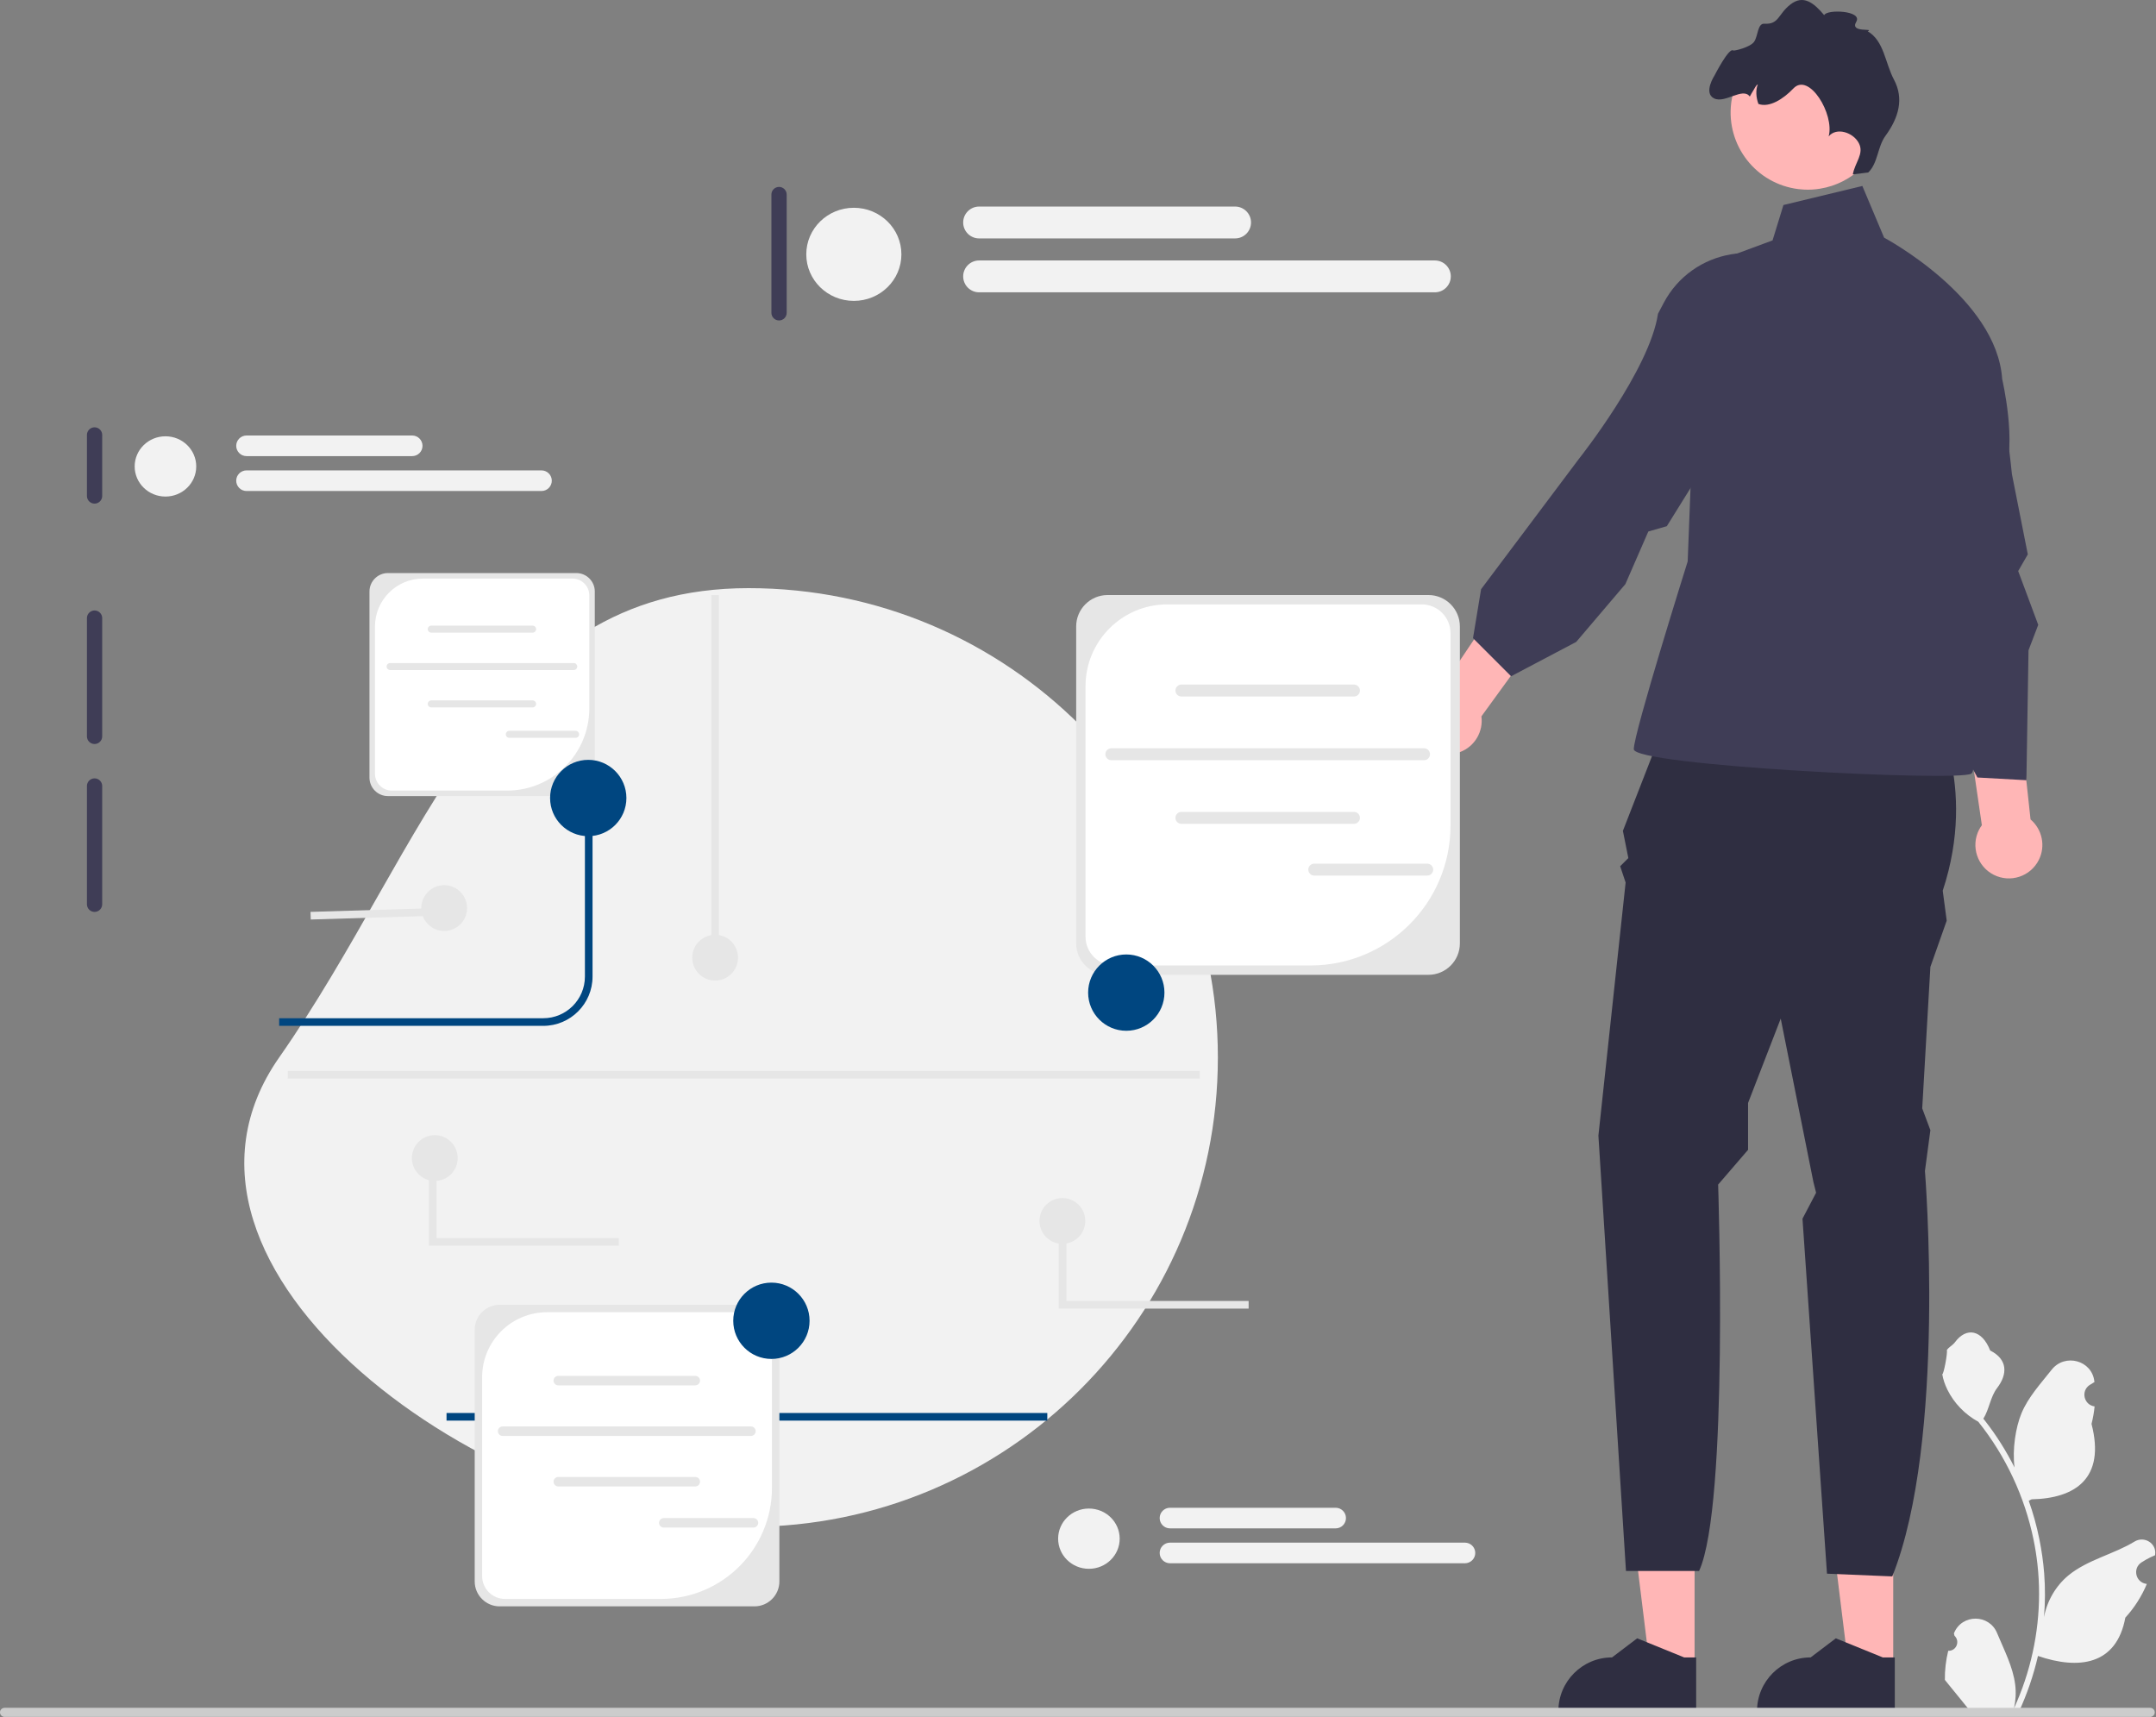 <svg width="565" height="450" viewBox="0 0 565 450" fill="none" xmlns="http://www.w3.org/2000/svg">
<rect x="0" y="0" width="565" height="450" fill="#808080" stroke="none"/>
<g clip-path="url(#clip0_51_4310)">
<path d="M496.138 436.615L484.396 436.614L478.811 391.324L496.14 391.325L496.138 436.615Z" fill="#FFB6B6"/>
<path d="M496.551 448.863L460.444 448.862V448.405C460.444 440.643 466.736 434.352 474.498 434.351L481.094 429.348L493.4 434.352L496.552 434.352L496.551 448.863Z" fill="#2F2E41"/>
<path d="M444.083 436.615L432.341 436.614L426.756 391.324L444.085 391.325L444.083 436.615Z" fill="#FFB6B6"/>
<path d="M444.496 448.863L408.389 448.862V448.405C408.39 440.643 414.682 434.352 422.443 434.351L429.039 429.348L441.345 434.352L444.497 434.352L444.496 448.863Z" fill="#2F2E41"/>
<path d="M438.488 183.865L506.231 185.291C506.231 185.291 518.409 205.258 509.111 233.424L510.153 241.268L505.874 253.39L503.735 290.471L505.874 296.175L504.448 306.871C504.448 306.871 510.153 377.466 495.891 413.12L478.777 412.407L472.359 319.384L475.925 312.576L475.212 309.724L466.655 266.939L458.098 289.044V301.327L450.254 310.437C450.254 310.437 453.106 394.58 445.262 411.694H426.102L418.878 297.601L426.009 231.285L424.583 227.007L426.722 224.867L425.296 217.737L438.488 183.865Z" fill="#2F2E41"/>
<path d="M467.368 53.728L488.047 48.736L493.752 62.285C493.752 62.285 523.266 77.973 524.693 99.365C524.693 99.365 528.693 116.479 525.127 124.323C521.562 132.167 506.587 157.124 506.587 157.124C506.587 157.124 520.136 200.622 516.57 202.761C513.005 204.901 428.148 200.622 428.148 196.344C428.148 192.065 442.271 147.141 442.271 147.141L445.262 70.129L464.515 62.998L467.368 53.728Z" fill="#3F3D56"/>
<path d="M522.497 229.263C518.169 227.082 516.428 221.806 518.609 217.477C518.829 217.042 519.087 216.64 519.365 216.258L507.858 137.365L523.789 137.875L532.122 214.744C535.143 217.305 536.144 221.682 534.283 225.375C532.102 229.703 526.826 231.444 522.497 229.263Z" fill="#FFB6B6"/>
<path d="M371.339 192.029C369.596 187.506 371.85 182.427 376.372 180.685C376.827 180.509 377.289 180.385 377.751 180.289L422.203 114.104L433.665 125.179L388.221 187.733C388.739 191.66 386.542 195.576 382.683 197.062C378.16 198.805 373.081 196.551 371.339 192.029Z" fill="#FFB6B6"/>
<path d="M493.469 117.465C488.968 102.002 496.443 86.225 512.548 86.301C517.203 86.323 520.82 87.674 521.822 91.413C525.33 104.499 527.243 124.253 527.243 124.253L531.405 145.286L528.884 149.653L534.139 163.747L531.59 170.415L531.039 204.467L518.203 203.754L504.061 177.795L498.653 174.579C498.653 174.579 502.995 132.607 494.358 120.523L493.469 117.465Z" fill="#3F3D56"/>
<path d="M435.975 79.41C443.481 65.16 462.696 61.785 474.227 73.028C477.56 76.278 479.222 79.762 477.346 83.148C470.778 94.998 455.553 107.757 455.553 107.757L436.804 137.898L431.957 139.288L425.945 153.077L413.061 168.224L395.997 177.224L386.014 167.24L388.134 154.408L413.824 120.177C413.824 120.177 432.308 96.92 434.491 82.228L435.975 79.41Z" fill="#3F3D56"/>
<path d="M471.297 49.56C471.769 49.617 472.24 49.659 472.708 49.681C474.166 49.761 475.605 49.678 476.993 49.442C481.209 48.767 485.039 46.77 487.995 43.841C491.119 40.751 493.258 36.627 493.836 31.932C495.19 20.849 487.298 10.753 476.215 9.399C465.292 8.056 455.334 15.697 453.744 26.525C453.719 26.693 453.694 26.853 453.676 27.02C452.322 38.11 460.206 48.2 471.297 49.56Z" fill="#FFB6B6"/>
<path d="M449.187 25.783C452.058 27.203 456.749 22.74 458.546 25.308C458.837 24.753 459.16 24.216 459.478 23.708C459.766 23.254 460.179 22.285 460.656 22.119C460.052 23.575 460.185 25.547 460.811 27.237C463.643 28.295 467.35 25.953 469.971 23.182C474.087 18.838 480.807 29.978 479.218 35.743C481.241 33.273 485.629 34.666 487.116 37.49C488.602 40.306 486.091 42.563 485.554 45.705L489.608 45.19C492.166 42.699 491.987 38.501 494.093 35.614C497.612 30.781 498.975 25.851 496.33 20.864C493.984 16.455 493.765 10.748 489.461 8.206C491.341 7.286 484.654 8.723 486.44 5.726C488.234 2.736 478.671 2.374 478.047 3.975C475.314 0.705 472.558 -1.452 469.196 1.169C465.895 3.747 466.236 6.458 462.359 6.215C460.54 6.102 460.739 9.494 459.658 10.973C458.582 12.444 454.402 13.389 454.199 13.231C453.095 12.368 449.339 19.721 449.339 19.721C449.339 19.721 446.293 24.345 449.187 25.783Z" fill="#2F2E41"/>
<path d="M196.155 154.131C264.086 154.131 319.155 209.2 319.155 277.131C319.155 345.062 264.086 400.131 196.155 400.131C128.224 400.131 34.21 332.78 73.155 277.131C112.1 221.482 128.224 154.131 196.155 154.131Z" fill="#F2F2F2"/>
<path d="M360.782 159.982C359.679 159.982 358.782 160.879 358.782 161.982V225.982C358.782 227.085 359.679 227.982 360.782 227.982C361.885 227.982 362.782 227.085 362.782 225.982V161.982C362.782 160.879 361.885 159.982 360.782 159.982Z" fill="#3F3D56"/>
<path d="M24.782 111.982C23.679 111.982 22.782 112.879 22.782 113.982V129.982C22.782 131.085 23.679 131.982 24.782 131.982C25.885 131.982 26.782 131.085 26.782 129.982V113.982C26.782 112.879 25.885 111.982 24.782 111.982Z" fill="#3F3D56"/>
<path d="M24.782 159.982C23.679 159.982 22.782 160.879 22.782 161.982V192.982C22.782 194.085 23.679 194.982 24.782 194.982C25.885 194.982 26.782 194.085 26.782 192.982V161.982C26.782 160.879 25.885 159.982 24.782 159.982Z" fill="#3F3D56"/>
<path d="M24.782 203.982C23.679 203.982 22.782 204.879 22.782 205.982V236.982C22.782 238.085 23.679 238.982 24.782 238.982C25.885 238.982 26.782 238.085 26.782 236.982V205.982C26.782 204.879 25.885 203.982 24.782 203.982Z" fill="#3F3D56"/>
<path d="M204.155 48.982C203.052 48.982 202.155 49.879 202.155 50.982V81.982C202.155 83.085 203.052 83.982 204.155 83.982C205.258 83.982 206.155 83.085 206.155 81.982V50.982C206.155 49.879 205.258 48.982 204.155 48.982Z" fill="#3F3D56"/>
<path d="M510.551 432.608C512.617 432.737 513.759 430.17 512.196 428.674L512.041 428.056C512.061 428.007 512.082 427.957 512.102 427.908C514.192 422.926 521.272 422.96 523.344 427.949C525.182 432.378 527.523 436.813 528.1 441.495C528.358 443.562 528.242 445.668 527.783 447.696C532.091 438.285 534.358 428.009 534.358 417.675C534.358 415.079 534.216 412.482 533.925 409.892C533.686 407.774 533.357 405.668 532.931 403.582C530.625 392.305 525.632 381.564 518.431 372.592C514.969 370.7 512.082 367.741 510.338 364.196C509.711 362.917 509.22 361.541 508.988 360.139C509.382 360.191 510.473 354.191 510.176 353.823C510.725 352.989 511.708 352.575 512.308 351.762C515.29 347.719 519.399 348.425 521.544 353.92C526.126 356.232 526.17 360.068 523.359 363.756C521.57 366.103 521.324 369.279 519.755 371.791C519.916 371.998 520.084 372.198 520.246 372.405C523.207 376.203 525.768 380.285 527.927 384.573C527.317 379.807 528.217 374.065 529.753 370.364C531.501 366.147 534.778 362.595 537.664 358.949C541.13 354.57 548.237 356.481 548.848 362.032C548.854 362.086 548.859 362.14 548.865 362.193C548.436 362.435 548.016 362.692 547.606 362.963C545.267 364.511 546.075 368.137 548.847 368.565L548.91 368.575C548.755 370.118 548.49 371.649 548.103 373.154C551.805 387.47 543.813 392.684 532.401 392.918C532.149 393.047 531.904 393.177 531.652 393.299C532.808 396.555 533.732 399.894 534.416 403.278C535.03 406.269 535.456 409.291 535.695 412.327C535.992 416.157 535.967 420.007 535.644 423.83L535.663 423.695C536.483 419.484 538.77 415.55 542.09 412.824C547.035 408.762 554.022 407.266 559.358 404C561.926 402.428 565.217 404.46 564.769 407.437L564.747 407.58C563.953 407.903 563.178 408.277 562.429 408.697C562 408.939 561.58 409.196 561.17 409.467C558.83 411.014 559.639 414.641 562.411 415.069L562.474 415.079C562.519 415.085 562.558 415.091 562.603 415.098C561.24 418.334 559.341 421.337 556.964 423.927C554.65 436.424 544.708 437.61 534.074 433.971H534.068C532.905 439.035 531.206 443.982 529.023 448.697H511.003C510.938 448.497 510.88 448.29 510.822 448.09C512.489 448.193 514.168 448.096 515.808 447.793C514.471 446.152 513.134 444.499 511.797 442.858C511.765 442.826 511.739 442.794 511.714 442.761C511.035 441.922 510.351 441.088 509.673 440.249L509.672 440.248C509.63 437.67 509.939 435.101 510.551 432.608Z" fill="#F2F2F2"/>
<path d="M0 448.751C0 449.411 0.53 449.941 1.19 449.941H563.48C564.14 449.941 564.67 449.411 564.67 448.751C564.67 448.091 564.14 447.561 563.48 447.561H1.19C0.53 447.561 0 448.091 0 448.751Z" fill="#CCCCCC"/>
<path d="M142.376 268.84H73.155V266.84H142.376C148.389 266.84 153.281 261.947 153.281 255.934V209.131H155.281V255.934C155.281 263.05 149.492 268.84 142.376 268.84Z" fill="#004680"/>
<path d="M274.455 370.295H117.019V372.295H274.455V370.295Z" fill="#004680"/>
<path d="M374.343 255.465H290.251C285.713 255.465 282.021 251.773 282.021 247.235V164.169C282.021 159.631 285.713 155.939 290.251 155.939H374.343C378.881 155.939 382.573 159.631 382.573 164.169V247.235C382.573 251.773 378.881 255.465 374.343 255.465Z" fill="#E6E6E6"/>
<path d="M305.912 158.391C294.071 158.391 284.473 167.989 284.473 179.829V245.472C284.473 249.636 287.849 253.012 292.013 253.012H343.433C363.695 253.012 380.121 236.587 380.121 216.325V165.931C380.121 161.766 376.745 158.391 372.58 158.391L305.912 158.391Z" fill="white"/>
<path d="M354.819 182.531H309.598C308.736 182.531 308.034 181.829 308.034 180.967C308.034 180.104 308.736 179.402 309.598 179.402H354.819C355.682 179.402 356.383 180.104 356.383 180.967C356.383 181.829 355.682 182.531 354.819 182.531Z" fill="#E6E6E6"/>
<path d="M354.819 215.895H309.598C308.736 215.895 308.034 215.193 308.034 214.33C308.034 213.467 308.736 212.766 309.598 212.766H354.819C355.682 212.766 356.383 213.467 356.383 214.33C356.383 215.193 355.682 215.895 354.819 215.895Z" fill="#E6E6E6"/>
<path d="M373.182 199.225H291.235C290.372 199.225 289.67 198.523 289.67 197.66C289.67 196.797 290.372 196.096 291.235 196.096H373.182C374.045 196.096 374.746 196.797 374.746 197.66C374.746 198.523 374.045 199.225 373.182 199.225Z" fill="#E6E6E6"/>
<path d="M374.019 229.461H344.415C343.553 229.461 342.851 228.759 342.851 227.896C342.851 227.034 343.553 226.332 344.415 226.332H374.019C374.882 226.332 375.583 227.034 375.583 227.896C375.583 228.759 374.882 229.461 374.019 229.461Z" fill="#E6E6E6"/>
<path d="M197.711 420.97H130.937C127.333 420.97 124.401 418.038 124.401 414.435V348.475C124.401 344.871 127.333 341.939 130.937 341.939H197.711C201.315 341.939 204.246 344.871 204.246 348.475V414.435C204.246 418.038 201.315 420.97 197.711 420.97Z" fill="#E6E6E6"/>
<path d="M143.372 343.887C133.97 343.887 126.349 351.508 126.349 360.91V413.035C126.349 416.342 129.029 419.023 132.336 419.023H173.167C189.256 419.023 202.299 405.98 202.299 389.891V349.874C202.299 346.567 199.619 343.887 196.312 343.887L143.372 343.887Z" fill="white"/>
<path d="M182.208 363.055H146.3C145.615 363.055 145.057 362.498 145.057 361.813C145.057 361.127 145.615 360.57 146.3 360.57H182.208C182.893 360.57 183.45 361.127 183.45 361.813C183.45 362.498 182.893 363.055 182.208 363.055Z" fill="#E6E6E6"/>
<path d="M182.208 389.547H146.3C145.615 389.547 145.057 388.99 145.057 388.305C145.057 387.62 145.615 387.062 146.3 387.062H182.208C182.893 387.062 183.45 387.62 183.45 388.305C183.45 388.99 182.893 389.547 182.208 389.547Z" fill="#E6E6E6"/>
<path d="M196.789 376.311H131.718C131.033 376.311 130.476 375.753 130.476 375.068C130.476 374.383 131.033 373.826 131.718 373.826H196.789C197.474 373.826 198.032 374.383 198.032 375.068C198.032 375.753 197.474 376.311 196.789 376.311Z" fill="#E6E6E6"/>
<path d="M197.454 400.321H173.947C173.262 400.321 172.704 399.763 172.704 399.078C172.704 398.393 173.262 397.836 173.947 397.836H197.454C198.139 397.836 198.696 398.393 198.696 399.078C198.696 399.763 198.139 400.321 197.454 400.321Z" fill="#E6E6E6"/>
<path d="M151.04 208.626H101.657C98.992 208.626 96.824 206.458 96.824 203.793V155.013C96.824 152.348 98.992 150.18 101.657 150.18H151.04C153.705 150.18 155.873 152.348 155.873 155.013V203.793C155.873 206.458 153.705 208.626 151.04 208.626Z" fill="#E6E6E6"/>
<path d="M110.854 151.619C103.901 151.619 98.264 157.256 98.264 164.209V202.758C98.264 205.203 100.247 207.186 102.692 207.186H132.888C144.787 207.186 154.433 197.54 154.433 185.641V156.047C154.433 153.602 152.45 151.619 150.005 151.619L110.854 151.619Z" fill="white"/>
<path d="M139.575 165.795H113.019C112.512 165.795 112.1 165.382 112.1 164.876C112.1 164.369 112.512 163.957 113.019 163.957H139.575C140.081 163.957 140.493 164.369 140.493 164.876C140.493 165.382 140.081 165.795 139.575 165.795Z" fill="#E6E6E6"/>
<path d="M139.575 185.386H113.019C112.512 185.386 112.1 184.974 112.1 184.467C112.1 183.961 112.512 183.549 113.019 183.549H139.575C140.081 183.549 140.493 183.961 140.493 184.467C140.493 184.974 140.081 185.386 139.575 185.386Z" fill="#E6E6E6"/>
<path d="M150.358 175.597H102.235C101.729 175.597 101.316 175.185 101.316 174.678C101.316 174.172 101.729 173.76 102.235 173.76H150.358C150.865 173.76 151.277 174.172 151.277 174.678C151.277 175.185 150.865 175.597 150.358 175.597Z" fill="#E6E6E6"/>
<path d="M150.85 193.355H133.465C132.959 193.355 132.546 192.943 132.546 192.436C132.546 191.93 132.959 191.518 133.465 191.518H150.85C151.357 191.518 151.769 191.93 151.769 192.436C151.769 192.943 151.357 193.355 150.85 193.355Z" fill="#E6E6E6"/>
<path d="M295.155 270.131C300.678 270.131 305.155 265.654 305.155 260.131C305.155 254.608 300.678 250.131 295.155 250.131C289.632 250.131 285.155 254.608 285.155 260.131C285.155 265.654 289.632 270.131 295.155 270.131Z" fill="#004680"/>
<path d="M154.155 219.131C159.678 219.131 164.155 214.654 164.155 209.131C164.155 203.608 159.678 199.131 154.155 199.131C148.632 199.131 144.155 203.608 144.155 209.131C144.155 214.654 148.632 219.131 154.155 219.131Z" fill="#004680"/>
<path d="M202.155 356.131C207.678 356.131 212.155 351.654 212.155 346.131C212.155 340.608 207.678 336.131 202.155 336.131C196.632 336.131 192.155 340.608 192.155 346.131C192.155 351.654 196.632 356.131 202.155 356.131Z" fill="#004680"/>
<path d="M223.756 78.853C230.64 78.853 236.22 73.39 236.22 66.652C236.22 59.914 230.64 54.451 223.756 54.451C216.873 54.451 211.293 59.914 211.293 66.652C211.293 73.39 216.873 78.853 223.756 78.853Z" fill="#F2F2F2"/>
<path d="M323.669 62.479H256.584C254.283 62.479 252.41 60.606 252.41 58.305C252.41 56.003 254.283 54.131 256.584 54.131H323.669C325.97 54.131 327.843 56.003 327.843 58.305C327.843 60.606 325.97 62.479 323.669 62.479Z" fill="#F2F2F2"/>
<path d="M376.022 76.606H256.584C254.283 76.606 252.41 74.733 252.41 72.432C252.41 70.13 254.283 68.258 256.584 68.258H376.022C378.324 68.258 380.196 70.13 380.196 72.432C380.196 74.733 378.324 76.606 376.022 76.606Z" fill="#F2F2F2"/>
<path d="M43.359 130.13C47.814 130.13 51.425 126.595 51.425 122.234C51.425 117.873 47.814 114.338 43.359 114.338C38.904 114.338 35.293 117.873 35.293 122.234C35.293 126.595 38.904 130.13 43.359 130.13Z" fill="#F2F2F2"/>
<path d="M108.021 119.533H64.605C63.115 119.533 61.903 118.322 61.903 116.832C61.903 115.343 63.115 114.131 64.605 114.131H108.021C109.51 114.131 110.722 115.343 110.722 116.832C110.722 118.322 109.51 119.533 108.021 119.533Z" fill="#F2F2F2"/>
<path d="M141.903 128.676H64.605C63.115 128.676 61.903 127.464 61.903 125.975C61.903 124.485 63.115 123.273 64.605 123.273H141.903C143.393 123.273 144.605 124.485 144.605 125.975C144.605 127.464 143.393 128.676 141.903 128.676Z" fill="#F2F2F2"/>
<path d="M285.359 411.13C289.814 411.13 293.425 407.595 293.425 403.234C293.425 398.873 289.814 395.338 285.359 395.338C280.904 395.338 277.293 398.873 277.293 403.234C277.293 407.595 280.904 411.13 285.359 411.13Z" fill="#F2F2F2"/>
<path d="M350.021 400.533H306.605C305.115 400.533 303.903 399.322 303.903 397.832C303.903 396.343 305.115 395.131 306.605 395.131H350.021C351.51 395.131 352.722 396.343 352.722 397.832C352.722 399.322 351.51 400.533 350.021 400.533Z" fill="#F2F2F2"/>
<path d="M383.903 409.676H306.605C305.115 409.676 303.903 408.464 303.903 406.975C303.903 405.485 305.115 404.273 306.605 404.273H383.903C385.393 404.273 386.605 405.485 386.605 406.975C386.605 408.464 385.393 409.676 383.903 409.676Z" fill="#F2F2F2"/>
<path d="M188.405 155.971H186.405V250.971H188.405V155.971Z" fill="#E6E6E6"/>
<path d="M187.405 256.971C190.719 256.971 193.405 254.284 193.405 250.971C193.405 247.657 190.719 244.971 187.405 244.971C184.092 244.971 181.405 247.657 181.405 250.971C181.405 254.284 184.092 256.971 187.405 256.971Z" fill="#E6E6E6"/>
<path d="M278.405 325.971C281.719 325.971 284.405 323.284 284.405 319.971C284.405 316.657 281.719 313.971 278.405 313.971C275.092 313.971 272.405 316.657 272.405 319.971C272.405 323.284 275.092 325.971 278.405 325.971Z" fill="#E6E6E6"/>
<path d="M116.405 243.971C119.719 243.971 122.405 241.284 122.405 237.971C122.405 234.657 119.719 231.971 116.405 231.971C113.092 231.971 110.405 234.657 110.405 237.971C110.405 241.284 113.092 243.971 116.405 243.971Z" fill="#E6E6E6"/>
<path d="M114.188 237.979L81.375 238.973L81.436 240.973L114.248 239.979L114.188 237.979Z" fill="#E6E6E6"/>
<path d="M327.216 342.94H277.46V319.971H279.46V340.94H327.216V342.94Z" fill="#E6E6E6"/>
<path d="M113.942 309.486C117.256 309.486 119.942 306.8 119.942 303.486C119.942 300.173 117.256 297.486 113.942 297.486C110.629 297.486 107.942 300.173 107.942 303.486C107.942 306.8 110.629 309.486 113.942 309.486Z" fill="#E6E6E6"/>
<path d="M162.161 326.456H112.405V303.486H114.405V324.456H162.161V326.456Z" fill="#E6E6E6"/>
<path d="M314.405 280.654H75.423V282.654H314.405V280.654Z" fill="#E6E6E6"/>
</g>
<defs>
<clipPath id="clip0_51_4310">
<rect width="564.81" height="449.941" fill="white"/>
</clipPath>
</defs>
</svg>
